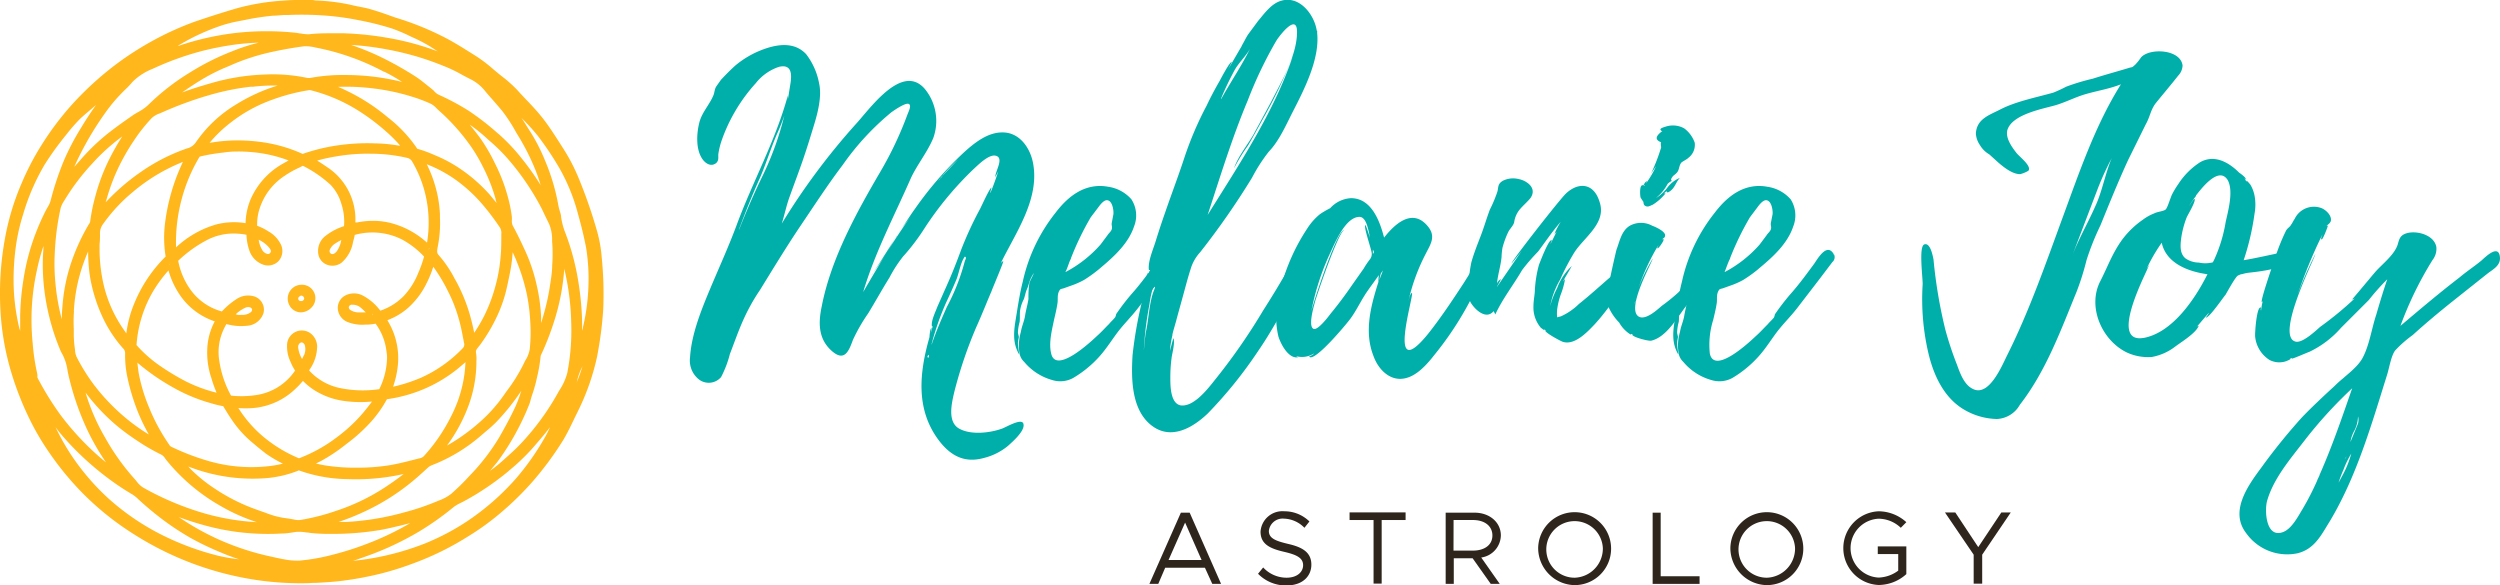 <svg id="Layer_1" data-name="Layer 1" xmlns="http://www.w3.org/2000/svg" viewBox="0 0 360.56 84.39"><defs><style>.cls-1{fill:#00afaa;}.cls-2{fill:#2e261d;}.cls-3{fill:#ffb71b;}</style></defs><title>melanie-joy-astrology</title><path class="cls-1" d="M147.61,61.16c.24,1-1.64,2.6-2.24,3.15a8.8,8.8,0,0,1-3.51,1.75c-2.66.73-4.66-.24-6.36-2.42-3.51-4.54-2.9-9.93-1.45-15,0,0,.06-1.21.3-1.39a7.26,7.26,0,0,1-.12.85l.3-1.09c0,.06-.06.06-.12.06-.18-.73.55-2.18.79-2.85l1.33-3c.79-1.76,1.45-3.45,2.12-5.27a51.68,51.68,0,0,1,2.66-5.75c.18-.3,1.46-3.2,1.7-3.14,0,0-.24.72-.18.78.42-1,.78-2,1.15-3.14l-.43.84c-.06-.78,1.33-2.78.06-3.08-1-.25-2.54,1.33-3.2,1.93a48.18,48.18,0,0,0-7,8.42A30.83,30.83,0,0,1,130.24,37a18.75,18.75,0,0,0-1.94,3c-1.09,1.75-2.06,3.51-3.09,5.2A24.88,24.88,0,0,0,123,49.05c-.61,1.7-1.27,3.21-3.15,1.46s-1.82-4.06-1.33-6.36c1.33-6.84,5-13.49,8.47-19.42a51.28,51.28,0,0,0,3.87-8.17c.18-.49.67-1.4.18-1.58s-2.05.91-2.48,1.21a38,38,0,0,0-7,7.57c-2.11,2.78-4,5.69-6,8.65s-4,6.24-5.93,9.38a28.42,28.42,0,0,0-2.54,4.6c-.67,1.52-1.21,3.09-1.82,4.66A15.37,15.37,0,0,1,104,54.38a2.33,2.33,0,0,1-3.39.18,3.47,3.47,0,0,1-1.09-3c.19-3.33,1.64-6.9,2.91-9.93s2.6-5.93,3.75-9c2.3-6.29,5.69-12.34,7.45-18.88v.61l.36-2.24c.24-1.45.18-2.91-1.64-2.48A7.1,7.1,0,0,0,109,12a24.17,24.17,0,0,0-4.91,8.23,11.19,11.19,0,0,0-.48,1.93c-.06.49.12.91-.3,1.34-.73.6-1.52.12-2-.55-1-1.45-.85-3.75-.42-5.39.42-1.45,1.45-2.48,2-3.81.19-.42.13-.91.49-1.39l.6-.85c.67-.72,1.33-1.39,2.06-2.05a13.58,13.58,0,0,1,4.66-2.55c1.94-.6,4.06-.72,5.57.91A9.79,9.79,0,0,1,118.13,12c.43,1.87-.18,4.23-.72,6s-1.09,3.57-1.7,5.32-1.21,3.33-1.81,5c-.49,1.33-.73,2.6-1.15,3.93A97,97,0,0,1,123.34,18c2-2.12,6.78-9.14,10.11-5.09a7.28,7.28,0,0,1,1.15,7c-.85,2.05-2.36,3.87-3.27,5.87-2.36,5.38-5.15,10.65-6.84,16.34,2.18-3.76,4.42-7.51,7-11.08-.61.85-1.33,1.69-1.88,2.6,1.09-1.69,2.06-3.14,2.3-3.45A50.89,50.89,0,0,1,139,22c1.46-1.33,3.39-2.9,5.51-2.9,2.48-.06,4.06,2.18,4.48,4.42,1,5.26-2.6,10.16-4.72,14.58.12-.24.3-.42.42-.42S143.13,41.61,143,42c-.73,1.7-1.39,3.39-2.12,5a62.32,62.32,0,0,0-3.27,9.62c-.36,1.57-1,4.24.73,5.2s4.48.61,6.17,0C145.07,61.64,147.43,60.19,147.61,61.16Zm-41-28.08c1.08-2.73,2.23-5.39,3.51-8a43.85,43.85,0,0,0,3-8.41A29.83,29.83,0,0,1,112,19.46c-.85,2-1.51,4.12-2.36,6.11C108.51,28.05,107.54,30.54,106.58,33.08Zm19.12,6.59s1.69-2.6,3.27-5.14A48.46,48.46,0,0,1,125.7,39.67Zm3.39-5.32-.12.18C129,34.47,129.09,34.41,129.09,34.35Zm.24-.3V34l-.24.36Zm4.54,17.12c-.18.25-.18.37,0,.43C134,51.35,134,51.23,133.87,51.17Zm.48-1.51c.61-1.82,1.4-3.63,2.18-5.39a30.47,30.47,0,0,0,2.6-6.65c.19-.37.19-.55,0-.61-.6.73-.84,2.36-1.21,3.27-.48,1.15-1,2.3-1.51,3.39A39.34,39.34,0,0,0,134.35,49.66Zm1.15-23.78.06-.12.06-.07a.06.06,0,0,1-.06.07l.06-.07.13-.12.06-.06.12-.18-.12.12a1.8,1.8,0,0,0-.37.49v-.06l-.12.18Zm.31-.43-.06.06A.06.06,0,0,0,135.81,25.45Zm.12-.12L138.17,23A26.48,26.48,0,0,0,135.93,25.33Z"/><path class="cls-1" d="M169.21,37.8l-1.88,2.48-3.27,4.24c-.84,1.09-1.87,2.11-2.72,3.2s-1.7,2.48-2.72,3.63a16,16,0,0,1-3.82,3.15,3.86,3.86,0,0,1-3.08.3,8.07,8.07,0,0,1-4-2.6,2.2,2.2,0,0,1-.66-1.15,7.4,7.4,0,0,1-.12-1.21,7.75,7.75,0,0,1,.3-2c.12-.78.48-1.51.6-2.3s.37-1.63.49-2.42a13.9,13.9,0,0,1,.12-2.23c.12-.49.48-1,.66-1.52a5.74,5.74,0,0,0-.54,1c-.18.49-.3,1-.48,1.39s-.25.91-.43,1.39a5.27,5.27,0,0,0-.54,1.64c-.06.54,0,1.09-.06,1.63a6.7,6.7,0,0,0-.25,1.52c0,.18.13.54.13.66s-.13.55-.13.85c0,.54.13,1.09.19,1.69-1-1.69-.79-3.39-.49-5.2s.55-3.57,1-5.33a24.3,24.3,0,0,1,4.72-9.92c1.88-2.48,4.36-4.36,7.63-3.75a5.47,5.47,0,0,1,3.32,1.81,4.29,4.29,0,0,1,.37,3.93c-.79,2.37-2.79,4.24-4.66,5.81a19.62,19.62,0,0,1-2.54,1.88,11.19,11.19,0,0,1-1.94.85l-1,.36c-.42.12-.48.06-.67.42-.3.61-.12,1.22-.24,1.82-.12.79-.3,1.51-.48,2.3-.3,1.45-.79,3.33-.42,4.84.66,3.09,5.75-1.69,6.65-2.54.61-.54,1.15-1.15,1.7-1.69.3-.37.66-.67.9-1a1.87,1.87,0,0,0,.13-.43,31.9,31.9,0,0,1,2.6-3.33c1.09-1.27,2.06-2.6,3.08-4,.55-.79,1.82-3,2.79-1.39v.06c.06.06.06.06.06,0A.94.94,0,0,1,169.21,37.8Zm-15.56,1.45a17.65,17.65,0,0,0,5.09-4l1-1.34c.18-.3.48-.48.6-.84s-.06-.55,0-.91l.24-1.27c.06-.61-.18-2.18-1.09-2-.42.12-.84.67-1.08,1l-1.1,1.45a41,41,0,0,0-2.84,5.87.46.46,0,0,1-.06.18C154.14,37.92,154,38.58,153.65,39.25Z"/><path class="cls-1" d="M188.75,37.92a15.65,15.65,0,0,1-1.87,3.75c-1.82,2.91-3.39,6-5.39,8.9a62.73,62.73,0,0,1-7.32,9.08c-2.36,2.24-5.63,4-8.47,1.39-2.55-2.36-2.55-6.6-2.36-9.81a60.6,60.6,0,0,1,1.93-9.92c.06-.12,0-1.58.3-2a8.62,8.62,0,0,0-.12.91,10.55,10.55,0,0,1,.43-1.27h-.18c-.19-1.21.66-3.09,1-4.24.43-1.39.91-2.84,1.4-4.23.9-2.61,1.87-5.15,2.72-7.75a48.64,48.64,0,0,1,3.21-7.5c.54-1.15,1.15-2.31,1.81-3.45.18-.31,1.51-2.91,1.82-2.85l-.49,1,1.94-3.33-.06.06c.3-.48.73-1.39,1-1.75l1.39-1.88c.85-1,1.88-2.48,3.27-2.9,2.66-.85,4.84,1.93,5.2,4.29l.06.06v.31c.37,3.69-1.81,8-3.45,11.19-1,1.94-2,4.3-3.51,5.87a23.64,23.64,0,0,0-2.42,3.75,110.26,110.26,0,0,1-7.5,10.78,6.14,6.14,0,0,0-1.39,2.48c-.37,1.15-.67,2.3-1,3.51s-.67,2.42-1,3.63c-.12.54-.67,2.24-.61,2.36a14.5,14.5,0,0,0-.36,2.24l.49-1.82c.3.49-.19,2.3-.25,2.85a21.87,21.87,0,0,0-.18,2.84c0,1.15,0,3.75,1.52,4,2.05.24,4.23-2.85,5.26-4.12a86.32,86.32,0,0,0,6.6-9.56c1.09-1.7,2.12-3.39,3.14-5.15a22.46,22.46,0,0,1,2.06-3.51C188.87,34.71,189,37,188.75,37.92Zm-22.27,3.45c-.24,0-.54,1.27-.72,2.66V44a46,46,0,0,0-.79,6.54l.18-1.94v.18a8.63,8.63,0,0,1,.18-1.21c.37-1.81.43-4.11,1.15-5.81a.46.46,0,0,1,.06-.18C166.6,41.49,166.6,41.31,166.48,41.37ZM174.17,31c4.48-7.2,9.56-14.77,12.28-22.88a66.55,66.55,0,0,1-3.93,8.36c-.85,1.51-1.63,3-2.54,4.53a25.36,25.36,0,0,0-2,3.27c.49-1.57,1.94-3.39,2.78-4.84l2.55-4.72c1.45-2.9,3.63-6.47,3.75-9.86V4.82c.12-3.21-2.6.42-3,1.08a59.39,59.39,0,0,0-4.11,8.6C177.68,19.89,175.92,25.69,174.17,31Zm2-16.94a.36.36,0,0,0-.06.24c1.34-2.42,2.91-4.72,4.18-7.27-.61,1.09-1.69,2.06-2.3,3.21S176.71,12.74,176.16,14.08Z"/><path class="cls-1" d="M213.2,41A47.81,47.81,0,0,1,210.54,46a46.28,46.28,0,0,1-3.63,5.14c-1.09,1.4-2.61,3.15-4.42,3.45-2.06.37-3.69-1.33-4.36-3.14-1.45-3.57-.42-7.33.67-10.78a8.4,8.4,0,0,1,.06-1c-.61.91-1.46,2-2,2.85-.73,1.15-1.27,2.3-2.06,3.39-.36.54-5.32,6.53-6,5.51,0,0,.73-.31.67-.43a3.13,3.13,0,0,1-2.55.37c.19.12.31.18.25.18-1.4.18-2.48-2-2.79-3a12,12,0,0,1-.06-5.26A28.48,28.48,0,0,1,188.51,33a8.77,8.77,0,0,1,1.87-2.12,13,13,0,0,1,1.46-.85,4.37,4.37,0,0,1,3-1.45c3,0,4.18,3.39,4.78,5.69,1.46-1.88,4.06-4.36,6.3-1.64,1.21,1.46.42,2.55-.25,3.88a28.26,28.26,0,0,0-2.54,6.9c.06-.18.24-1.09.49-1.15.48-.12-3.88,13.55,2.36,5.87,1.87-2.36,3.51-4.84,5.14-7.33.73-1.15,1.45-2.36,2.24-3.51.36-.48,1.45-1.63,1.51-.3S213.68,39.8,213.2,41Zm-15.37-4.48c0-.49-1.21-3.82-.91-4.06.06-.06.61,1.7.67,1.82-.19-.73-.43-3-1.52-3-2,0-3.51,3.69-4.17,5.09a35.83,35.83,0,0,0-2.79,8.59c.18-.91,3.69-11.86,4.78-11.8-.84.18-4,9.5-4.23,10.35-.12.48-1.09,3.63-.18,3.93.6.18,2.05-1.69,2.36-2.12,1.15-1.39,2.23-2.84,3.26-4.35l1.58-2.24a12.22,12.22,0,0,1,.85-1.27A1.26,1.26,0,0,0,197.83,36.47ZM198,36v.61C198.19,36.47,198.19,36.29,198,36ZM199.46,39l-.3.42c-.06.18-.24,1-.24,1Z"/><path class="cls-1" d="M234,41.67c-1.33,1.7-2.54,3.51-4,5.09-1.09,1.15-2.9,3.08-4.6,2.54-.36-.12-2.6-1.33-2.54-1.64l.18.12-.36-.36c.3.49-.37-.12-.43-.12a4.53,4.53,0,0,1-1.09-3.15c0-.66.13-1.33.19-2a17.3,17.3,0,0,1,.6-3.94c.12-.3,1.39-3.69,1.82-3.57.12,0-.18.43-.12.49l.84-1.7c-.12.12-.18.24-.3.3a12.52,12.52,0,0,1,.91-1.75c-1.21,1.39-2.18,2.84-3.27,4.3a27.67,27.67,0,0,0-2.3,2.66c-1.27,2.18-2.84,4.17-3.87,6.41l-.24-.48c-1.09,1.33-2.73-.24-3.33-1.27a4,4,0,0,1-.25-2.79,17.48,17.48,0,0,1,.37-3c.36-1.27.84-2.48,1.33-3.75s.85-2.54,1.33-3.82a19.26,19.26,0,0,0,1.09-2.6c.18-.66,0-1.09.79-1.57a3.32,3.32,0,0,1,2.3-.24c1,.18,2.72,1.21,1.69,2.72-.42.54-1.15,1.15-1.63,1.75a3.7,3.7,0,0,0-.73,1.76c-.12.48-.6.91-.85,1.39a13,13,0,0,0-.84,2.3,10.14,10.14,0,0,0-.13,1.33c-.12,1.27-.54,2.54-.66,3.82.06-.25.48-.67.54-.61s-.6,1.09-.54,1.09l3.57-5.2C218.64,37.25,218,38,218,38c-.18-.12,7-9.32,7.87-10.11,1.75-1.63,4-1.57,4.84,1.27,1,3-2.18,5-3.63,7.21a33.5,33.5,0,0,0-2.06,3.93,11.9,11.9,0,0,0-1.45,3.87,11.94,11.94,0,0,1,1-2.6,8.35,8.35,0,0,1,2.12-3.21c-.42.79-.9,1.52-1.27,2.24l.3-.36a11.25,11.25,0,0,1-.6,2.18,10.3,10.3,0,0,0-.55,2.3,5.89,5.89,0,0,0,0,1l.07.06c0-.06.42-.12.54-.18a9,9,0,0,0,2.54-1.76c1.45-1.15,2.85-2.42,4.24-3.63a36.7,36.7,0,0,0,3.2-3c.37-.54,1.22-1.51,1.52-.06S234.68,40.7,234,41.67Z"/><path class="cls-1" d="M246.12,40c-1,1.51-2,3-3.15,4.41-1.21,1.64-2.72,4.24-4.84,4.73-.49.06-2.79-.55-2.73-.91h.12c-.48-.24,0,.3-.72-.24a4.82,4.82,0,0,1-1.27-1.46,7.85,7.85,0,0,1-1.76-2.78c-.06-.3-.18-2.48.31-2.48.12,0,0,.3.06.3l.18-1.09c-.06.12-.06.18-.18.24s.9-4.35,1-4.72c.48-1.27.72-2.72,1.93-3.45a3.37,3.37,0,0,1,3.21,0c.48.18,1.87.79,1.87,1.39,0,.37-.3.43-.48.61a.36.36,0,0,1,.24-.06c.18.12-.72,1.39-.84,1.33s.06-.3.12-.48a31.25,31.25,0,0,0-2.85,6.11,26.13,26.13,0,0,1,2-4.12c.18.06-4,7.33-1.94,8.36,1,.48,2.6-1,3.27-1.58A26.57,26.57,0,0,0,243.27,41a.51.51,0,0,1-.42.12c-.24-.31,2.78-4.3,3.33-4.66s1.27-.55,1.39.24C247.81,37.86,246.72,39.19,246.12,40Zm-10.29,3.45-.12.48.12-.36v-.06C235.89,43.37,235.89,43.37,235.83,43.43Zm.78-14.95c-.06-.18-.24-2.06.43-1.76,0-.18.72-1.09.36-.3a13.58,13.58,0,0,0,1.45-2.48L238.13,25a25.61,25.61,0,0,0,1.45-3.75c0-.06-.12-.61,0-.73-1.27-.48-.36-1.21.18-1.63-.12,0-.18,0-.24-.12-.24-.25.48-.43.66-.49a3.35,3.35,0,0,1,2.73.24,4.36,4.36,0,0,1,1.51,2.06,2.35,2.35,0,0,1-.91,2.18c-.24.24-.66.42-1,.67-.36.42-.3,1-.6,1.39s-.54.42-.73.72-.24.37-.06.55a2.15,2.15,0,0,0-.6.42,6.64,6.64,0,0,1-1.7,2.06,5.88,5.88,0,0,0,1.7-1.57,4.29,4.29,0,0,1,1.75-1.34c-.6.67-.72,1.46-1.45,1.94s-.06-.42-.85.3c0,0,.37-.06.18.06a7.23,7.23,0,0,1-1.81,1.58c-.36.12-.61.36-1,.18s-.24-.48-.36-.67A5.25,5.25,0,0,1,236.61,28.48Zm.49-1.76a.06.06,0,0,1,.06.06c.06-.06.06-.06.06-.12S237.16,26.72,237.1,26.72Zm1-1.57a1.34,1.34,0,0,1-.25.36Z"/><path class="cls-1" d="M264.27,37.8l-1.88,2.48-3.26,4.24c-.85,1.09-1.88,2.11-2.73,3.2s-1.69,2.48-2.72,3.63a16.17,16.17,0,0,1-3.81,3.15,3.89,3.89,0,0,1-3.09.3,8.11,8.11,0,0,1-4-2.6,2.2,2.2,0,0,1-.66-1.15,7.4,7.4,0,0,1-.12-1.21,7.75,7.75,0,0,1,.3-2c.12-.78.48-1.51.61-2.3s.36-1.63.48-2.42a13.9,13.9,0,0,1,.12-2.23c.12-.49.49-1,.67-1.52a5.84,5.84,0,0,0-.55,1c-.18.49-.3,1-.48,1.39s-.24.91-.42,1.39a5,5,0,0,0-.55,1.64c-.06.54,0,1.09-.06,1.63a6.68,6.68,0,0,0-.24,1.52c0,.18.12.54.12.66s-.12.55-.12.85c0,.54.12,1.09.18,1.69-1-1.69-.79-3.39-.48-5.2s.54-3.57,1-5.33a24.3,24.3,0,0,1,4.72-9.92c1.88-2.48,4.36-4.36,7.63-3.75a5.52,5.52,0,0,1,3.33,1.81,4.32,4.32,0,0,1,.36,3.93c-.79,2.37-2.78,4.24-4.66,5.81a19,19,0,0,1-2.54,1.88,11.19,11.19,0,0,1-1.94.85l-1,.36c-.42.12-.48.06-.66.42-.31.61-.12,1.22-.24,1.82-.12.79-.31,1.51-.49,2.3A12,12,0,0,0,246.6,51c.66,3.09,5.75-1.69,6.65-2.54.61-.54,1.15-1.15,1.7-1.69.3-.37.67-.67.91-1a2,2,0,0,0,.12-.43,33.3,33.3,0,0,1,2.6-3.33c1.09-1.27,2.06-2.6,3.09-4,.54-.79,1.81-3,2.78-1.39v.06c.06.06.06.06.06,0A.94.94,0,0,1,264.27,37.8Zm-15.55,1.45a17.61,17.61,0,0,0,5.08-4l1-1.34c.18-.3.48-.48.6-.84s-.06-.55,0-.91l.25-1.27c.06-.61-.19-2.18-1.09-2-.43.12-.85.67-1.09,1l-1.09,1.45a41.12,41.12,0,0,0-2.85,5.87.46.46,0,0,1-.06.18C249.2,37.92,249,38.58,248.72,39.25Z"/><path class="cls-1" d="M314.13,10.93c-1.09,1.39-2.18,2.66-3.26,4-.73,1-.79,1.94-1.4,3l-2.54,5.14c-1.45,3.15-2.72,6.3-4,9.44a37.66,37.66,0,0,0-2,5,37.33,37.33,0,0,1-1.45,4.6c-2.3,5.62-4.42,11.43-8.17,16.27A4,4,0,0,1,288,60.43a9.69,9.69,0,0,1-4.48-1.21c-3-1.63-4.54-4.84-5.33-8a34.12,34.12,0,0,1-.9-10.16c.06-.79-.61-5.51.24-5.81s1.21,1.57,1.33,2.18a69.59,69.59,0,0,0,1.7,10.1,48.16,48.16,0,0,0,1.69,5.09c.42,1.15,1,2.84,2.24,3.45,2.36,1.27,4.24-3.33,5-4.85,3.21-6.41,5.57-13.25,8.05-20,2.36-6.41,4.66-13.19,8.35-19.06-1.69.66-3.33.91-5,1.39-1.51.42-3,1.21-4.48,1.64-1.94.54-6.23,1.33-6.9,3.57-.3,1.15.67,2.48,1.33,3.32.37.49,2.24,1.88,1.7,2.55a4.69,4.69,0,0,1-1.15.48c-1.09.06-2.42-1-3.21-1.69l-1.27-1.15a3.81,3.81,0,0,1-1.39-1.4,3.18,3.18,0,0,1-.55-1.63c.12-2.12,2-2.66,3.51-3.45,2.24-1.15,5-1.69,7.63-2.42A19,19,0,0,0,298,12.5a31.33,31.33,0,0,1,3.82-1.15c1.69-.54,3.39-1,5.08-1.51.73-.24.49,0,1.09-.55a8,8,0,0,0,.79-1c1.21-1.4,5.69-1.22,6,1.15A2.25,2.25,0,0,1,314.13,10.93Zm-9.56,11.86a41.79,41.79,0,0,0-2,4.36l-3.81,10c1-2.66,2.3-4.84,3.45-7.44C303.18,27.63,303.66,24.91,304.57,22.79Z"/><path class="cls-1" d="M324.06,39.37c-.12,0-.91.24-.85.18-.61.25-.49.18-.91.73-.48.73-.91,1.51-1.33,2.24-.24.24-2.42,3.45-2.84,3.27,0,0,.48-.61.42-.67l-1.76,2.06c.19-.18.31-.24.31-.18-.37,1-2.36,2.24-3.27,2.9a7.91,7.91,0,0,1-3.45,1.58,7.23,7.23,0,0,1-3.69-.67c-3.57-1.76-5.69-6.6-3.76-10.29,1-1.94,1.76-4.11,3.21-6.05a12.6,12.6,0,0,1,2.91-2.78,6.78,6.78,0,0,1,1.63-.91c.42-.24,1.33-.3,1.64-.55s.72-1.81,1-2.3a12.88,12.88,0,0,1,.85-1.39,10.51,10.51,0,0,1,3.15-3.15c2.06-1.15,4.11,0,5.63,1.52,0,0,1,.66,1,1l-.24-.25.24.49.07.06c-.19-.48.54.42.54.42a5.06,5.06,0,0,1,.6,1.58,7.1,7.1,0,0,1,0,2.6,36.79,36.79,0,0,1-1.57,6.72c1.82-.31,3.63-.73,5.39-1.09.42-.12.84-.43,1.15,0,.06.12,0,.06,0,.06C331.8,38.77,324.72,39.25,324.06,39.37Zm-5.69.18c-2.67-.36-5.93-1.51-6.6-4.54a24.44,24.44,0,0,0-2.18,3.76l.36-.55c-.12.61-5.93,11.26-.9,10.53h.06C313.34,48,316.61,43.06,318.37,39.55Zm2.9-13.61c-1.21-1.88-3.45.84-4.36,2a.06.06,0,0,0-.06.06l-.06.13v-.06c-.06.12-.12.18-.06.18a11.91,11.91,0,0,0-1,1.45c.06-.06.73-1.15.79-1,.18.36-1,2.3-1.15,2.66a13.29,13.29,0,0,0-.79,3c-.12,1-.24,2.18.61,2.9a3.44,3.44,0,0,0,1.94.61,4.27,4.27,0,0,0,1.51.06c.6-.12.42.06.73-.54A21.42,21.42,0,0,0,321,32C321.33,30.48,322.18,27.51,321.27,25.94Zm-4.36,2-.06.06A.06.06,0,0,0,316.91,28Z"/><path class="cls-1" d="M358.79,39.43l-5.26,4.18c-1.88,1.51-3.76,3.08-5.57,4.72a16.77,16.77,0,0,0-2.54,2.24c-.61.85-.85,2.66-1.21,3.69C342,61.34,339.85,68.78,336,75.2c-1.21,1.94-2.18,4-4.66,4.6a7.26,7.26,0,0,1-7.39-2.91c-2.42-3.14.25-6.84,2.18-9.44A86.14,86.14,0,0,1,332,60.19c1.51-1.57,3.15-3.09,4.78-4.6,1.15-1.15,3.15-2.48,3.94-3.93,1-1.82,1.33-4.3,2-6.3.49-1.69,1-3.39,1.58-5.08a33.17,33.17,0,0,0-2.67,3l-4,4a14.14,14.14,0,0,1-4.54,3.45c-.36.12-2.54,1.09-2.6,1l.12-.12-.36.12c.42,0-.73.48-1,.48a3,3,0,0,1-1.94-.3,4.51,4.51,0,0,1-2.06-3.33c-.06-.42.19-4.3.79-4.24.12,0-.06.37.06.43a10,10,0,0,1,.24-1.33l-.12.12c-.3-.06,1.82-6.11,2-6.66a28,28,0,0,1,1.51-3.69c.24-.36.55-.48.73-.85.12-.12.3-.54.48-.78A3.08,3.08,0,0,1,334.77,30c.66.24,1.57,1.09,1.39,1.88-.12.36-.43.48-.61.72.06,0,.12-.06.18-.06s-.72,2.06-.9,2,.06-.48.12-.73a71.29,71.29,0,0,0-3.57,8.66,54.69,54.69,0,0,1,2.54-5.81c.18.06-5.81,11.68-2.91,12.59,1,.36,3-1.58,3.63-2.12a48.75,48.75,0,0,0,5-4.12.89.89,0,0,1-.43.18c.06,0,2.91-3.45,3.33-3.93,1-1.15,2.79-2.48,3.27-4,.24-.85.36-1.46,1.63-1.7,1.46-.24,3.64.43,3.94,2.06a2.63,2.63,0,0,1-.55,1.88A51.33,51.33,0,0,0,346.2,47c2.79-2.36,5.57-4.72,8.54-7,1-.85,2.12-1.58,3.14-2.42.61-.55,2.49-2.42,2.67-.49C360.67,38.28,359.58,38.83,358.79,39.43ZM339.24,56a63.35,63.35,0,0,0-6.9,7.57c-2,2.6-4.47,5.45-5.38,8.71-.36,1.34-.18,5.33,2.24,4.48,1.27-.42,2.18-2.18,2.84-3.27a38.06,38.06,0,0,0,2.12-4.11.6.6,0,0,0,.06-.18.06.06,0,0,1,.06-.06v-.06l.24-.49v-.06C336.34,64.43,337.79,60.19,339.24,56Zm-2,13.68.54-1a14.44,14.44,0,0,0,1.33-3.26A13.18,13.18,0,0,0,338,67.7,19.6,19.6,0,0,0,337.25,69.69Zm1.15-3.81-.25.36A1.12,1.12,0,0,0,338.4,65.88Zm1.69-5.81a4.57,4.57,0,0,1-.6,2.18,4.7,4.7,0,0,0-.49,1.51l1.09-2.66A2,2,0,0,0,340.09,60.07Z"/><path class="cls-2" d="M173.78,81.88h-5.73l-1,2.33h-1.28l4.54-10.27h1.27l4.53,10.27h-1.27Zm-.48-1.11-2.38-5.4-2.39,5.4Z"/><path class="cls-2" d="M181.44,82.75l.74-.91a4.6,4.6,0,0,0,3.36,1.48c1.59,0,2.4-.87,2.4-1.8,0-1.09-1-1.53-2.77-1.94-2.07-.48-3.37-1.13-3.37-2.91a3.16,3.16,0,0,1,3.44-2.93,5.11,5.11,0,0,1,3.61,1.47l-.72.91a4.29,4.29,0,0,0-2.95-1.32A2,2,0,0,0,183,76.58c0,1.07,1,1.44,2.76,1.86,2,.46,3.37,1.17,3.37,3,0,1.63-1.23,3-3.62,3A5.62,5.62,0,0,1,181.44,82.75Z"/><path class="cls-2" d="M198.1,75h-3.46v-1.1h8.08V75h-3.45v9.17H198.1Z"/><path class="cls-2" d="M213.63,80.41l2.67,3.8H215l-2.61-3.69h-2.72v3.69h-1.17V73.94h4.18c2.12,0,3.78,1.36,3.78,3.29A3.29,3.29,0,0,1,213.63,80.41Zm-4-1h2.8c1.67,0,2.81-.81,2.81-2.18S214.11,75,212.44,75h-2.8Z"/><path class="cls-2" d="M221.84,79.07a5.26,5.26,0,1,1,5.26,5.32A5.36,5.36,0,0,1,221.84,79.07Zm9.33,0a4.08,4.08,0,1,0-4.07,4.25A4.21,4.21,0,0,0,231.17,79.07Z"/><path class="cls-2" d="M245.12,83.11v1.1h-6.77V73.94h1.16v9.17Z"/><path class="cls-2" d="M249.56,79.07a5.26,5.26,0,1,1,5.26,5.32A5.36,5.36,0,0,1,249.56,79.07Zm9.33,0a4.08,4.08,0,1,0-4.07,4.25A4.21,4.21,0,0,0,258.89,79.07Z"/><path class="cls-2" d="M270.82,78.8h4.12v4a6,6,0,0,1-4,1.57,5.32,5.32,0,0,1,0-10.63,6,6,0,0,1,4,1.57l-.8.81a4.69,4.69,0,0,0-3.2-1.31,4.25,4.25,0,0,0,0,8.49,5,5,0,0,0,2.83-1V79.91h-2.95Z"/><path class="cls-2" d="M284.65,80l-4.14-6.09H282l3.31,5,3.33-5H290L285.88,80v4.18h-1.23Z"/><path class="cls-3" d="M86.79,37.2a19.79,19.79,0,0,0-.72-4,70.65,70.65,0,0,0-2.55-7.35,27,27,0,0,0-2.3-4.45l-.46-.72c-.73-1.14-1.48-2.32-2.33-3.43s-1.76-2.07-2.66-3c-.4-.43-.8-.85-1.19-1.29a18.7,18.7,0,0,0-2.26-2c-.39-.31-.77-.63-1.15-.95a21.41,21.41,0,0,0-2.52-1.92l-.88-.55c-1.08-.68-2.2-1.38-3.37-2a42,42,0,0,0-7.36-3L55.53,2c-.71-.24-1.41-.47-2.13-.68S51.93,1,51.19.84L50.27.63A28.24,28.24,0,0,0,45.49.07L45.1,0a6.46,6.46,0,0,0-1,0l-1.31,0c-.7,0-1.4.05-2.1.1a33.27,33.27,0,0,0-6.4,1.06C32,1.83,30,2.47,28,3.16a43.2,43.2,0,0,0-6,2.73,44.61,44.61,0,0,0-5.28,3.4,45.79,45.79,0,0,0-6.57,6.05,43,43,0,0,0-4.42,6,37.79,37.79,0,0,0-2.61,5.09,36.24,36.24,0,0,0-2.41,8A44.17,44.17,0,0,0,.07,44.84a38.21,38.21,0,0,0,1.67,9.24,44.36,44.36,0,0,0,3.11,7.51,38.2,38.2,0,0,0,2.52,4.07A42.63,42.63,0,0,0,12,71.21a41.29,41.29,0,0,0,7.33,5.85,45.33,45.33,0,0,0,18.61,6.72,44.87,44.87,0,0,0,5.23.34c.68,0,1.33,0,2-.06l.44,0c1.16-.06,2.36-.13,3.54-.27a49.06,49.06,0,0,0,5.51-1,42.9,42.9,0,0,0,4.95-1.54,41.47,41.47,0,0,0,7.87-3.87,36.75,36.75,0,0,0,4.4-3.14,43.72,43.72,0,0,0,5.12-5,46.67,46.67,0,0,0,4.21-5.74c.65-1.09,1.19-2.23,1.72-3.34l.29-.59a34,34,0,0,0,2.88-8.07A54.43,54.43,0,0,0,87,44.61,53.32,53.32,0,0,0,86.79,37.2Zm-42.95,14-.19.41a1.42,1.42,0,0,0-.08.18A4.28,4.28,0,0,1,43,50.09a.76.76,0,0,1,.21-.57.47.47,0,0,1,.3-.14h0a.6.6,0,0,1,.47.48A2.14,2.14,0,0,1,43.84,51.25Zm.75,2.19a5.94,5.94,0,0,0,1.15-3.5,2.46,2.46,0,0,0-.81-1.7,2.13,2.13,0,0,0-3.53,1.64,5.05,5.05,0,0,0,.54,2.43l.07.18a6.85,6.85,0,0,0,.55,1A8.17,8.17,0,0,1,36.79,57a14,14,0,0,1-3.47.06,14.93,14.93,0,0,1-1.69-5,7.73,7.73,0,0,1,.85-5l.12-.24,0-.07.4.07a7.5,7.5,0,0,0,2.52.17A2.67,2.67,0,0,0,38,45.16a2,2,0,0,0-1.48-2.45,3,3,0,0,0-2.43.44A10.85,10.85,0,0,0,32,44.92a8.22,8.22,0,0,1-4.59-3.23,10.46,10.46,0,0,1-1.71-4.08,18.13,18.13,0,0,1,4-2.91,8.3,8.3,0,0,1,4.56-1,9.08,9.08,0,0,1,1.29.16A7.6,7.6,0,0,0,36,36.23a3.24,3.24,0,0,0,1.81,1.88,2.12,2.12,0,0,0,2.32-.41,2.17,2.17,0,0,0,.42-2.35,4.39,4.39,0,0,0-1.88-2,7.22,7.22,0,0,0-1.58-.78,7.21,7.21,0,0,1,.38-2.57,8.9,8.9,0,0,1,3.59-4.65,13.59,13.59,0,0,1,2.09-1.17l.53-.27a17.44,17.44,0,0,1,4,2.75,6.57,6.57,0,0,1,1.55,2.73,8.19,8.19,0,0,1,.39,3.21l-.13.06a8.21,8.21,0,0,0-2.55,1.37,2.71,2.71,0,0,0-1.06,2.33A2,2,0,0,0,47,38.11a2.21,2.21,0,0,0,2.27-.23,5.09,5.09,0,0,0,1.65-3l.12-.44a3.91,3.91,0,0,0,.12-.56,9.5,9.5,0,0,1,6.82.66A12.63,12.63,0,0,1,61.16,37a16.92,16.92,0,0,1-.82,2.33,10.68,10.68,0,0,1-2.06,3.31,8.55,8.55,0,0,1-3.46,2.18l0-.05a7.52,7.52,0,0,0-2.49-2.14,2.73,2.73,0,0,0-2.55,0,2,2,0,0,0-1.06,1.91,2.24,2.24,0,0,0,1.51,1.94,5.7,5.7,0,0,0,2.41.34,7.38,7.38,0,0,0,1.53-.14,8.33,8.33,0,0,1,1.57,4,5,5,0,0,1,.05,1.48v.07a10.72,10.72,0,0,1-1.09,3.9A16.34,16.34,0,0,1,49.2,56,8.3,8.3,0,0,1,44.59,53.44ZM32.1,57.25l0,.08,0,0v-.15Zm-6.35-15a9.84,9.84,0,0,0,4.94,4l.19.07.11,0a9.17,9.17,0,0,0-1.1,4.12,11.39,11.39,0,0,0,.59,4.07,18.24,18.24,0,0,0,.76,2.13A21.19,21.19,0,0,1,26.79,55,34.86,34.86,0,0,1,23,52.71a18.75,18.75,0,0,1-3.31-2.94,17.67,17.67,0,0,1,2.44-7.84A20.28,20.28,0,0,1,24.3,39,12,12,0,0,0,25.75,42.25Zm-1.36-4.1.07-.08h.08Zm.16-.06v0h0v0Zm12.76-3.51a4.22,4.22,0,0,1,1.56,1.2c.27.37.2.51.16.59a.4.4,0,0,1-.48.25,1.17,1.17,0,0,1-.73-.56A3.89,3.89,0,0,1,37.31,34.58ZM34,45.32a5,5,0,0,1,1.37-.93.92.92,0,0,1,.7-.06.44.44,0,0,1,.29.29.46.46,0,0,1-.16.38,1.88,1.88,0,0,1-1.31.41,3.35,3.35,0,0,1-.63,0Zm19.77,0v.18h0l-.07-.29Zm-1-.26h-1a2.28,2.28,0,0,1-1.19-.32.51.51,0,0,1-.28-.43.45.45,0,0,1,.51-.36,1.79,1.79,0,0,1,1.26.46C52.35,44.65,52.57,44.87,52.79,45.09ZM49.22,34.62a4,4,0,0,1-.63,1.6c-.29.36-.49.42-.67.43a.43.43,0,0,1-.33-.21.48.48,0,0,1,0-.47,2,2,0,0,1,.75-.85A9.32,9.32,0,0,1,49.22,34.62Zm8.14,18.25a10.31,10.31,0,0,0-1.23-6.23c-.08-.15-.16-.3-.26-.46a9.62,9.62,0,0,0,3-1.79,11.5,11.5,0,0,0,2.62-3.47,15.53,15.53,0,0,0,1-2.45A24.57,24.57,0,0,1,64.61,42a21.7,21.7,0,0,1,1.65,4.32c.28,1.05.48,2.15.66,3.11a.77.77,0,0,1-.23.84,19.12,19.12,0,0,1-6,4.22,23.44,23.44,0,0,1-4,1.29A13.48,13.48,0,0,0,57.36,52.87Zm4.56-17-.15.11h0l.18-.22S61.93,35.79,61.92,35.83ZM61.59,35a12.41,12.41,0,0,0-4.5-2.62,10.42,10.42,0,0,0-3.31-.53,11.63,11.63,0,0,0-2.26.23l-.15,0-.12,0a9,9,0,0,0-4.11-8c-.44-.3-.9-.61-1.4-.92a23.91,23.91,0,0,1,2.73-.6,26.39,26.39,0,0,1,5.09-.39,23.4,23.4,0,0,1,5.17.6,1.1,1.1,0,0,1,.76.61,17.2,17.2,0,0,1,2.28,7.37A17.7,17.7,0,0,1,61.59,35ZM34.3,21.85a21.74,21.74,0,0,1,3.62.29,19.94,19.94,0,0,1,3.7,1l-.83.47a10.88,10.88,0,0,0-4.66,5.17,9.4,9.4,0,0,0-.71,3.41,10.18,10.18,0,0,0-4.19.17,14.17,14.17,0,0,0-5.84,3.32,24.07,24.07,0,0,1,.81-6.95,23.78,23.78,0,0,1,2.51-6c.09-.15.1-.15.12-.15a26.3,26.3,0,0,1,3.42-.58C33,21.88,33.63,21.85,34.3,21.85Zm.06,37a13.73,13.73,0,0,0,2.14,0A10,10,0,0,0,42.69,56a11.12,11.12,0,0,0,1-1.07,9.14,9.14,0,0,0,1.82,1.45,10.7,10.7,0,0,0,4.14,1.45,17.3,17.3,0,0,0,4,.08c-.11.16-.23.32-.37.49A22.58,22.58,0,0,1,48.67,63a21.74,21.74,0,0,1-5.55,3.1,20,20,0,0,1-5.22-3.18A17.73,17.73,0,0,1,34.36,58.82ZM72.3,34c0,1,0,2-.09,2.88A22.33,22.33,0,0,1,71.52,41a23.12,23.12,0,0,1-1.6,4.38A21.71,21.71,0,0,1,68.39,48c-.1-.48-.2-1-.33-1.48a24.1,24.1,0,0,0-2.41-6.2l-.09-.15a16.8,16.8,0,0,0-2.25-3.33c-.33-.34-.29-.61-.19-1.19a17.26,17.26,0,0,0,.33-4.27l0-.51A17.92,17.92,0,0,0,63.07,28a18.34,18.34,0,0,0-1.52-4.31,19.21,19.21,0,0,1,4.2,2.26,22.07,22.07,0,0,1,3.85,3.55,36.12,36.12,0,0,1,2.53,3.36,1.58,1.58,0,0,1,.17.95ZM57.71,21l-.23,0a21.42,21.42,0,0,0-3.38-.32,29.14,29.14,0,0,0-4.4.16,27.72,27.72,0,0,0-3.83.69c-.61.16-1.43.39-2.22.67a21.33,21.33,0,0,0-5.22-1.6,25.33,25.33,0,0,0-4.14-.35,23.07,23.07,0,0,0-4.07.36,18.88,18.88,0,0,1,3.14-3,21.22,21.22,0,0,1,6-3.26,27.49,27.49,0,0,1,5.22-1.35.45.45,0,0,1,.17,0,23.83,23.83,0,0,1,6.68,2.8A30.31,30.31,0,0,1,55.72,19,19.66,19.66,0,0,1,57.71,21ZM14.42,33.78a2.23,2.23,0,0,1,.43-1.45,23.9,23.9,0,0,1,4.32-4.65,26.12,26.12,0,0,1,7.21-4.33c-.23.48-.45,1-.64,1.45a28.76,28.76,0,0,0-1.95,7.49,17.06,17.06,0,0,0,.1,4.71,20.28,20.28,0,0,0-4.51,6.73,16.42,16.42,0,0,0-1.16,4.37L18,47.76a18.81,18.81,0,0,1-3-6.47,23.35,23.35,0,0,1-.64-4.94c0-.36,0-.72,0-1.09A12.16,12.16,0,0,0,14.42,33.78ZM19.81,52.3l.08.07A31.59,31.59,0,0,0,25,55.9a24.06,24.06,0,0,0,5.38,2.24l.42.12a12.24,12.24,0,0,0,1.39.32l.35.57c.25.41.5.82.77,1.21a15.79,15.79,0,0,0,2.85,3.27l.71.6c.48.41,1,.81,1.45,1.17a18,18,0,0,0,2.48,1.47,15.9,15.9,0,0,1-2,.36A22.29,22.29,0,0,1,30,66.47a34.54,34.54,0,0,1-5.35-2.06.93.93,0,0,1-.29-.34l-.09-.13a27.54,27.54,0,0,1-2.8-5.24A24.33,24.33,0,0,1,20,53.8C19.93,53.31,19.87,52.82,19.81,52.3ZM51.56,67.45a27.72,27.72,0,0,1-4.64-.32c-.43-.07-.87-.16-1.35-.28l.85-.43A25.55,25.55,0,0,0,50,64a23.45,23.45,0,0,0,3-2.63,16.87,16.87,0,0,0,2.8-3.79,21.52,21.52,0,0,0,4.12-1,20.55,20.55,0,0,0,5.91-3.25c.43-.35.87-.71,1.3-1.1A18,18,0,0,1,66.59,56a18.49,18.49,0,0,1-1.51,4,25.09,25.09,0,0,1-4,5.84,1.32,1.32,0,0,1-.66.28l-.82.21c-1.1.28-2.24.57-3.37.76A28.49,28.49,0,0,1,51.56,67.45ZM69.65,24.06a25.31,25.31,0,0,1,1.83,4.64c0,.2.11.4.15.58-.36-.43-.71-.84-1-1.21a23.14,23.14,0,0,0-4-3.55,20.12,20.12,0,0,0-4-2.17,17.88,17.88,0,0,0-2.47-.9l-.09-.16a19.45,19.45,0,0,0-4.15-4.37,27.64,27.64,0,0,0-5.62-3.68c-.54-.26-1-.5-1.56-.71a31.18,31.18,0,0,1,5,.21,30.86,30.86,0,0,1,5.57,1.17A21.16,21.16,0,0,1,62.2,15a3.39,3.39,0,0,1,.77.63q.22.22.45.42a29.63,29.63,0,0,1,4.45,5A22.54,22.54,0,0,1,69.65,24.06Zm-40-10.18a35.47,35.47,0,0,1,6.47-1.37l.36,0a24.15,24.15,0,0,1,2.47-.17h.2l.9,0a25.28,25.28,0,0,0-6,2.73,18.72,18.72,0,0,0-5.84,5.51,2.16,2.16,0,0,1-1.28.84,27,27,0,0,0-6.66,3.41A31,31,0,0,0,15.41,29l-.15.15c0-.06,0-.12.05-.18a28.76,28.76,0,0,1,1.35-3.88,30.5,30.5,0,0,1,2.67-4.84A24,24,0,0,1,21.91,17a3.24,3.24,0,0,1,1.14-.65l.37-.16A54.21,54.21,0,0,1,29.62,13.88Zm-19,31a24.62,24.62,0,0,1,.56-4.06,25.15,25.15,0,0,1,1.5-4.55,26.91,26.91,0,0,0,.19,3.07,20.88,20.88,0,0,0,.73,3.33,21.89,21.89,0,0,0,1.66,4.06,18.8,18.8,0,0,0,2.43,3.48,1,1,0,0,1,.33.72,14.76,14.76,0,0,0,.32,3.46,29.31,29.31,0,0,0,1,3.62,26.93,26.93,0,0,0,2.1,4.66,28.22,28.22,0,0,1-2.34-1.59,29.28,29.28,0,0,1-5.61-5.62,27.63,27.63,0,0,1-2.48-4,2.71,2.71,0,0,1-.22-1l-.05-.37a14.59,14.59,0,0,1-.13-1.77c0-.3,0-.59,0-.89A21.66,21.66,0,0,1,10.67,44.85ZM37.12,73.54A26.9,26.9,0,0,1,31,70.49a21.81,21.81,0,0,1-3.54-2.87l-.3-.34A25.47,25.47,0,0,0,37.79,69a16.11,16.11,0,0,0,5.32-1.16,21.51,21.51,0,0,0,7,1.26,31.27,31.27,0,0,0,8.11-.74c-.85.68-1.74,1.29-2.59,1.86a30,30,0,0,1-7.19,3.47A31.27,31.27,0,0,1,43.29,75a2.77,2.77,0,0,1-.93-.08l-.44-.08-.45-.07a12.31,12.31,0,0,1-1.92-.38l-.81-.26C38.2,73.91,37.65,73.74,37.12,73.54Zm38.52-21.3A24,24,0,0,1,73,56.51a22.75,22.75,0,0,1-2.74,3.37,27.61,27.61,0,0,1-5.8,4.39,23.27,23.27,0,0,0,3.16-5.9,18.58,18.58,0,0,0,1.09-5.95v-.34a5,5,0,0,0-.06-1.21c-.06-.31.09-.52.39-.88.09-.12.19-.23.27-.35A24.47,24.47,0,0,0,72,44.91a20.62,20.62,0,0,0,1-3c.21-.9.4-1.82.58-2.73a22.62,22.62,0,0,0,.36-2.81c.23.51.46,1,.68,1.59A26.84,26.84,0,0,1,76,42.52a27.26,27.26,0,0,1,.49,4.15,22.9,22.9,0,0,1-.09,3.7,4.37,4.37,0,0,1-.5,1.4C75.79,51.92,75.71,52.08,75.64,52.24Zm4-14c0,.95-.17,2-.37,3.28a32.09,32.09,0,0,1-.87,3.87c-.11.41-.23.81-.36,1.21,0-.27,0-.55,0-.83a25.12,25.12,0,0,0-.65-4.7,24.55,24.55,0,0,0-1.62-4.84c-.51-1.11-1.12-2.41-1.83-3.71a1.65,1.65,0,0,1-.12-.71,4.9,4.9,0,0,0,0-.54,19.27,19.27,0,0,0-.53-2.7,24.55,24.55,0,0,0-1.77-4.73l-.07-.14a26.12,26.12,0,0,0-2.12-3.68c-.53-.73-1.07-1.41-1.6-2.05a22.63,22.63,0,0,1,2.28,1.8l.56.51a24.25,24.25,0,0,1,2.83,2.81,36.63,36.63,0,0,1,4.8,7.14c.2.44.41.87.62,1.3l.37.76a5.79,5.79,0,0,1,.44,2.13l0,.4A22.72,22.72,0,0,1,79.64,38.27ZM55.48,10.37A25.5,25.5,0,0,1,58,11.82a33.73,33.73,0,0,0-8-1,26.25,26.25,0,0,0-5.25.42.84.84,0,0,1-.28,0l-.15,0a24,24,0,0,0-6.14-.49,31.43,31.43,0,0,0-7.55,1.19c-1.49.43-2.95.86-4.39,1.41l.1-.07c.72-.51,1.47-1,2.24-1.49l.25-.15a27.54,27.54,0,0,1,3.48-1.82c.34-.13.67-.28,1-.42.5-.22,1-.43,1.51-.62a32.35,32.35,0,0,1,3.6-1.11,53.51,53.51,0,0,1,5.48-1l.33,0a6.47,6.47,0,0,1,1.27.18l.44.09a34.18,34.18,0,0,1,4.91,1.39,33.66,33.66,0,0,1,4.48,2ZM9.31,28.87a31.93,31.93,0,0,1,3.92-5.2,28.54,28.54,0,0,1,4.41-4c-.58.89-1.15,1.87-1.73,3a28.1,28.1,0,0,0-2.18,5.71A26,26,0,0,0,13,32a1.1,1.1,0,0,1-.19.35,29.11,29.11,0,0,0-2.6,5.71,25.41,25.41,0,0,0-1.17,5.72c-.07.75-.12,1.51-.13,2.27A31.53,31.53,0,0,1,8,40.9a28.83,28.83,0,0,1-.1-4.42A37.24,37.24,0,0,1,8.75,30a3.7,3.7,0,0,1,.42-.91Zm7.27,32.3a30.61,30.61,0,0,0,3.09,2.31,28.82,28.82,0,0,0,3.63,2.11,1.56,1.56,0,0,1,.53.55l.22.28A27.5,27.5,0,0,0,31.86,73a26.82,26.82,0,0,0,5,2.25l.2.06A33.94,33.94,0,0,1,29.34,74a41.4,41.4,0,0,1-6.2-2.38c-.88-.42-1.73-.86-2.54-1.33a3.51,3.51,0,0,1-.9-.87c-.11-.14-.22-.27-.34-.4a33.07,33.07,0,0,1-4.22-5.94,29.52,29.52,0,0,1-2.8-6.46A29,29,0,0,0,16.58,61.17ZM49.92,75.28l-1.1,0a35.15,35.15,0,0,0,3.49-1.38,32.16,32.16,0,0,0,8.33-5.48l.34-.3.73-.67a1.79,1.79,0,0,1,.56-.35,24,24,0,0,0,7-4.19l.78-.67a18.73,18.73,0,0,0,1.56-1.41,32,32,0,0,0,3.57-4.47,18.16,18.16,0,0,1-.83,2.25c-.69,1.5-1.51,3-2.34,4.45a30.3,30.3,0,0,1-4.23,5.5,34,34,0,0,1-2.69,2.65,6.29,6.29,0,0,1-1.69.94l-.32.13a34.78,34.78,0,0,1-4.68,1.59A38.93,38.93,0,0,1,49.92,75.28ZM75.21,22.81A27,27,0,0,0,72,19.4l-.21-.17a37,37,0,0,0-4.27-3.3,35.25,35.25,0,0,0-4.3-2.29,2,2,0,0,1-.47-.35L62.48,13l-.86-.69c-.52-.42-1.06-.86-1.64-1.24A50,50,0,0,0,55,8.26a38.81,38.81,0,0,0-4.36-1.78,41.18,41.18,0,0,1,5.18.65c1.19.21,2.43.5,3.8.88,1.58.44,3.13,1,4.58,1.59a20.52,20.52,0,0,1,2.41,1.17c.48.26.95.51,1.44.75a6.29,6.29,0,0,1,2,1.72c.33.39.66.77,1,1.15.47.54.94,1.08,1.4,1.63a24.34,24.34,0,0,1,2,3.09l.4.66a33,33,0,0,1,2.41,4.84q.39,1,.72,2.1A38.39,38.39,0,0,0,75.21,22.81ZM29.15,7.35a42.43,42.43,0,0,1,4.59-.9,33.33,33.33,0,0,1,3.59-.3A27.93,27.93,0,0,0,33.4,7.43a35.91,35.91,0,0,0-6.06,3.06A32.72,32.72,0,0,0,21.52,15,6.56,6.56,0,0,1,20,16.12c-.35.2-.69.39-1,.62-1.19.83-2.56,1.79-3.86,2.85a31,31,0,0,0-3.6,3.54l-.83.94c.21-.48.42-.94.65-1.4a45.38,45.38,0,0,1,4.26-7,24.2,24.2,0,0,1,2.7-3c.19-.18.36-.38.54-.57a5.22,5.22,0,0,1,.39-.43A8.66,8.66,0,0,1,22,9.93l.29-.13A41.94,41.94,0,0,1,29.15,7.35Zm-24.6,38a33.11,33.11,0,0,1,.62-5.65c.22-1.06.42-2,.67-2.84.13-.46.27-.92.43-1.38,0,.61-.08,1.22-.09,1.83a31,31,0,0,0,.19,4.31,32.82,32.82,0,0,0,2.31,8.84,5.26,5.26,0,0,0,.34.67,7.25,7.25,0,0,1,.72,2.31c.08.38.15.77.25,1.14a38.88,38.88,0,0,0,2.88,8,34.89,34.89,0,0,0,2.42,4.11c-.44-.36-.88-.73-1.33-1.13a39.82,39.82,0,0,1-5.24-5.72A42.51,42.51,0,0,1,5.4,54.46a1,1,0,0,1,0-.29,2.7,2.7,0,0,0-.06-.41,30.16,30.16,0,0,1-.62-4.17A34.89,34.89,0,0,1,4.55,45.35ZM25.78,74.57q1.77.66,3.63,1.17a34.29,34.29,0,0,0,11.31,1.2c.64,0,1.29-.12,1.93-.22a5.47,5.47,0,0,1,1.5.07c.27,0,.53.07.8.09C46.12,77,47,77,47.88,77a41.32,41.32,0,0,0,6.31-.46c1-.14,2-.37,2.92-.59l.44-.1c.54-.13,1.09-.26,1.64-.42a40.64,40.64,0,0,1-6.26,3A43.43,43.43,0,0,1,48,80a29.18,29.18,0,0,1-4.74.85,9.52,9.52,0,0,1-2.34-.19c-.41-.07-.81-.16-1.22-.25l-.59-.13a37.8,37.8,0,0,1-7.87-2.61A37.34,37.34,0,0,1,25.78,74.57ZM80.59,56.44a36.51,36.51,0,0,1-4.91,6.93,26.31,26.31,0,0,1-2.31,2.29l-.64.58a22.32,22.32,0,0,1-2.07,1.68c.33-.39.65-.79,1-1.2a37,37,0,0,0,4.69-8.45c.09-.25.16-.51.23-.77s.12-.43.2-.64a20.29,20.29,0,0,0,.68-2.48,21.25,21.25,0,0,0,.51-3,1.06,1.06,0,0,1,.14-.36,40,40,0,0,0,2.07-5.53,32,32,0,0,0,1.2-6.73,36.29,36.29,0,0,1,1,7.68,32,32,0,0,1-.56,7.33,8.34,8.34,0,0,1-.89,2.12Zm4.28-15.26a29.76,29.76,0,0,1-.79,6c0,.18-.08.35-.13.52,0-.52,0-1,0-1.56a43.48,43.48,0,0,0-.75-6.71,35.06,35.06,0,0,0-1.76-6.09,10.2,10.2,0,0,1-.52-2.08c0-.3-.13-.6-.21-.9a7.38,7.38,0,0,1-.19-.78,29.66,29.66,0,0,0-1.9-6.39,26.22,26.22,0,0,0-2.4-4.6l-.75-1.2L75.19,17a27.35,27.35,0,0,1,2.46,2.7,45,45,0,0,1,3.06,4.6,27.34,27.34,0,0,1,2.66,6.59c.45,1.59.84,3.19,1.15,4.77A27.91,27.91,0,0,1,84.87,41.18ZM62.67,7.11l.49.32-.25-.1a39,39,0,0,0-6.83-1.84,45.35,45.35,0,0,0-6.51-.69c-.52,0-1,0-1.58,0-1.08,0-2.21,0-3.4.14a5.07,5.07,0,0,1-1.19-.11c-.24,0-.49-.08-.73-.1a39.92,39.92,0,0,0-8.47,0,40.41,40.41,0,0,0-8.41,1.87l-.15,0L26,6.4a30.84,30.84,0,0,1,6-2.74A20.18,20.18,0,0,1,34.7,3l.7-.14a36.67,36.67,0,0,1,4-.6c.54,0,1.09-.08,1.63-.1l.58,0a45.22,45.22,0,0,1,5.6.11,38.38,38.38,0,0,1,4.41.62,41,41,0,0,1,4.91,1.22,23.53,23.53,0,0,1,2.6,1.1l.19.09A24,24,0,0,1,62,6.68Zm-49.14,8.3.32-.27c-.71,1-1.43,2.07-2.19,3.35a35,35,0,0,0-2.43,4.64A42.08,42.08,0,0,0,7.3,28.94a3.81,3.81,0,0,1-.46,1l-.24.43a34,34,0,0,0-2.24,5.58,32.44,32.44,0,0,0-1,4.52,37.18,37.18,0,0,0-.45,5.06c0,.75,0,1.52,0,2.3,0-.18-.09-.36-.14-.55A30.69,30.69,0,0,1,2,42a34.46,34.46,0,0,1,.26-6.25A27.71,27.71,0,0,1,3.31,31a31.65,31.65,0,0,1,3.15-7.3,44.06,44.06,0,0,1,3.1-4.28,24.65,24.65,0,0,1,2-2.29C12.21,16.51,12.88,16,13.53,15.41ZM9.32,63.22A42.06,42.06,0,0,0,15.62,69a37.57,37.57,0,0,0,3.45,2.3,4.35,4.35,0,0,1,.75.58,45.06,45.06,0,0,0,3.9,3.25,40,40,0,0,0,3.85,2.5,40.34,40.34,0,0,0,4,1.93c1.12.48,2.06.84,3,1.13l.14,0a26.19,26.19,0,0,1-3.13-.51,39.52,39.52,0,0,1-8.37-3.1,35.14,35.14,0,0,1-7.45-5.08A33.82,33.82,0,0,1,10,65.21a31.84,31.84,0,0,1-2-3.63C8.39,62.14,8.85,62.69,9.32,63.22ZM50.9,80.89c.6-.19,1.21-.41,1.86-.64a43,43,0,0,0,7.73-3.62,41.27,41.27,0,0,0,4.91-3.48,5.68,5.68,0,0,1,1-.6c.23-.11.47-.23.7-.36A39.41,39.41,0,0,0,73.28,68l.2-.18a30.19,30.19,0,0,0,3.1-2.93c.93-1.06,1.88-2.14,2.75-3.29a15.21,15.21,0,0,1-.79,1.56A37,37,0,0,1,74.43,69a36.09,36.09,0,0,1-7.06,6.18,34.1,34.1,0,0,1-6,3.17,38.73,38.73,0,0,1-5.95,1.82A38.05,38.05,0,0,1,50.9,80.89ZM83.26,54.81A8.22,8.22,0,0,1,83.92,53l.1-.22c-.18.6-.38,1.2-.61,1.8-.08.2-.16.4-.23.6C83.2,55.08,83.23,55,83.26,54.81Z"/><path class="cls-3" d="M43.5,41.07a2,2,0,0,0-2,1.87h0A2.07,2.07,0,0,0,42,44.41a1.93,1.93,0,0,0,1.32.64h.06a2.15,2.15,0,0,0,1.46-.61,1.93,1.93,0,0,0-1.36-3.37Zm-.12,2.35a.35.35,0,0,1-.18-.66.46.46,0,0,1,.24-.13h0a.45.45,0,0,1,.43.42A.42.42,0,0,1,43.38,43.42Z"/></svg>